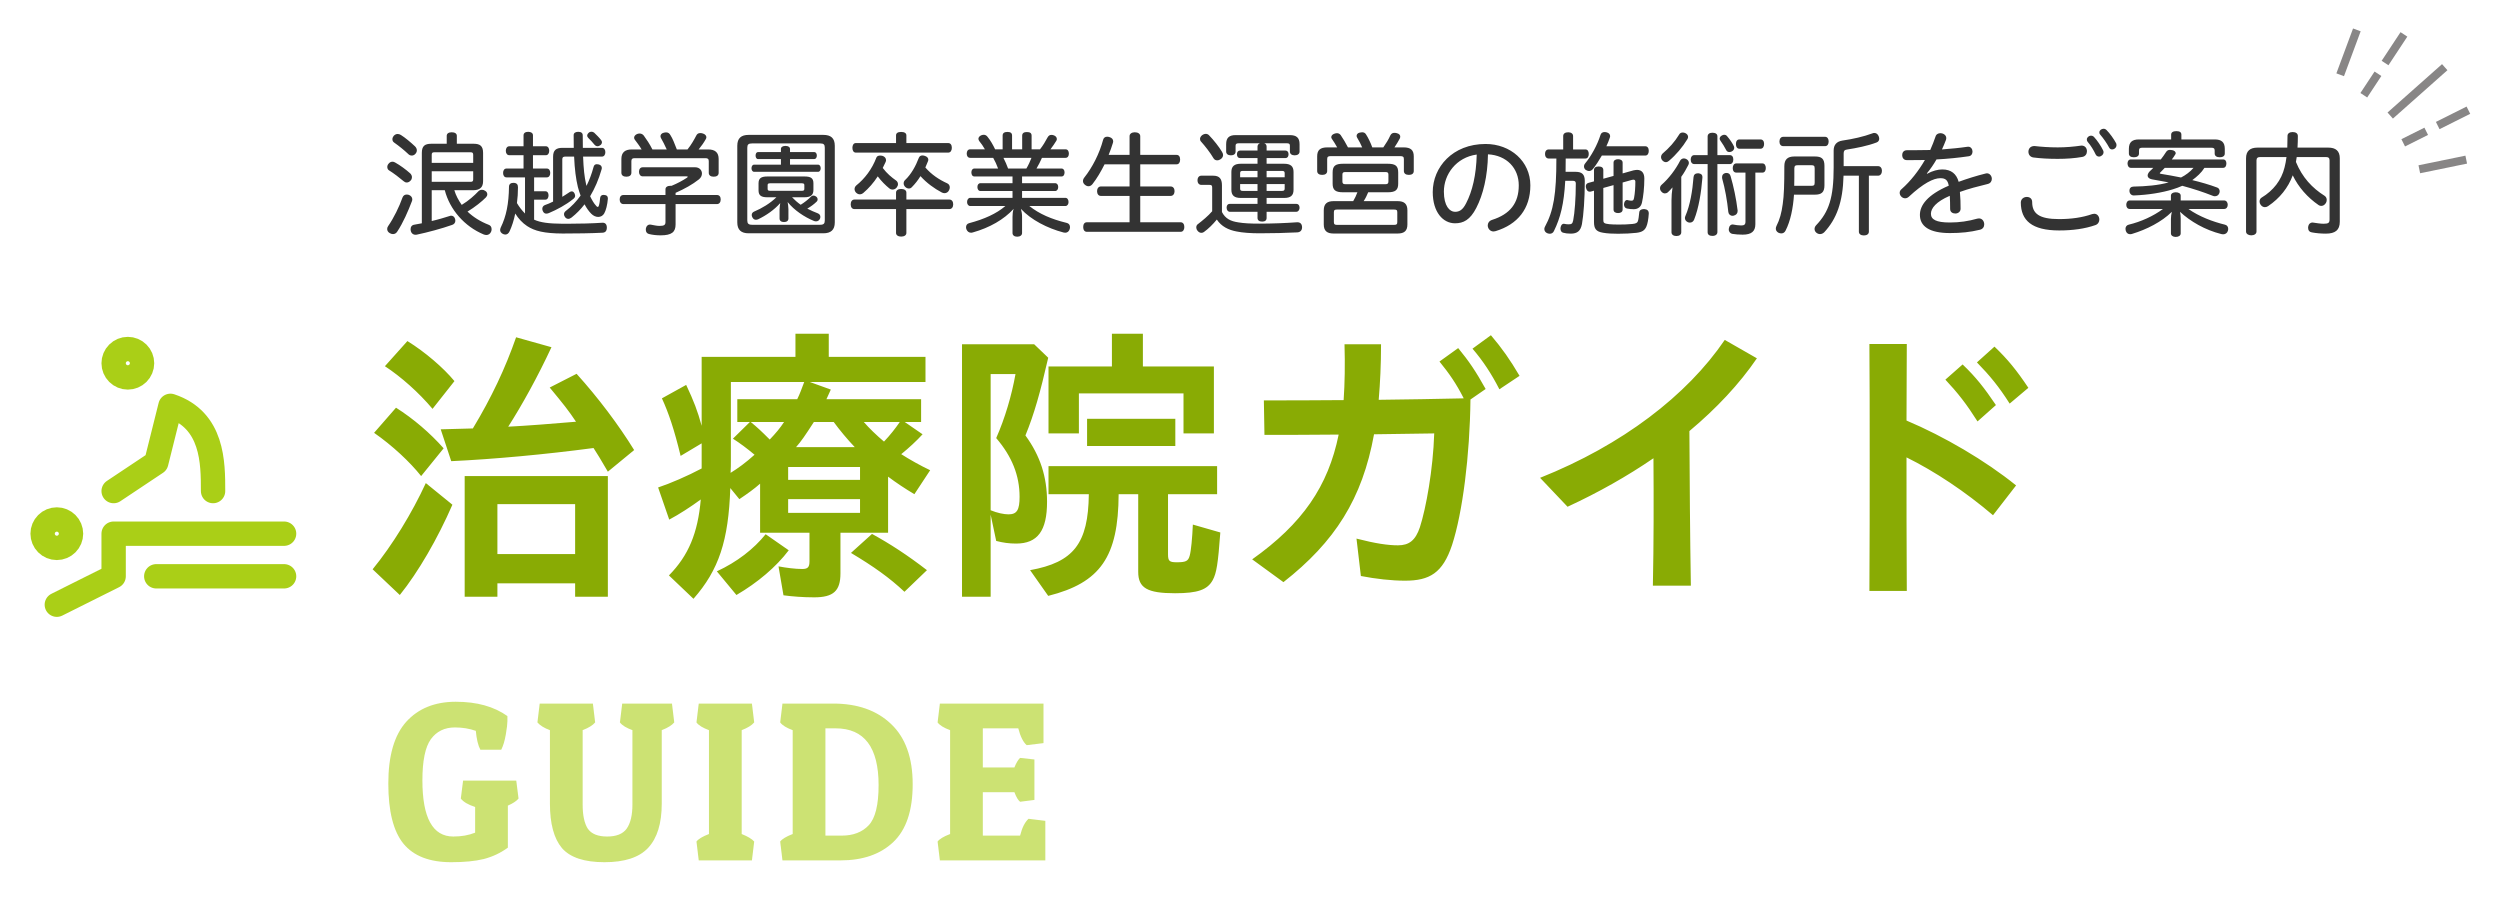 <svg width="308" height="113" viewBox="0 0 308 113" fill="none" xmlns="http://www.w3.org/2000/svg">
<path opacity="0.6" d="M56.044 89.62C54.775 89.62 53.785 90.105 53.076 91.076C52.385 92.047 52.04 93.736 52.04 96.144C52.04 100.755 53.309 103.06 55.848 103.06C56.856 103.06 57.752 102.901 58.536 102.584V99.42C57.677 99.14 57.089 98.795 56.772 98.384L57.052 96.172H63.604L63.884 98.384C63.641 98.683 63.203 98.972 62.568 99.252V104.432C61.672 105.085 60.683 105.552 59.6 105.832C58.536 106.093 57.201 106.224 55.596 106.224C52.927 106.224 50.967 105.468 49.716 103.956C48.465 102.425 47.84 99.952 47.84 96.536C47.84 93.101 48.577 90.563 50.052 88.92C51.545 87.277 53.58 86.456 56.156 86.456C58.751 86.456 60.869 87.044 62.512 88.22C62.512 88.332 62.512 88.547 62.512 88.864C62.512 89.181 62.447 89.723 62.316 90.488C62.185 91.253 61.999 91.879 61.756 92.364H59.18C58.9 91.841 58.713 91.067 58.62 90.04C57.817 89.76 56.959 89.62 56.044 89.62ZM81.527 99C81.527 101.445 80.967 103.265 79.847 104.46C78.746 105.636 76.954 106.224 74.471 106.224C71.989 106.224 70.243 105.645 69.235 104.488C68.246 103.312 67.751 101.483 67.751 99V89.956C67.042 89.695 66.529 89.377 66.211 89.004L66.491 86.68H73.043L73.323 89.004C73.025 89.359 72.511 89.676 71.783 89.956V99.112C71.783 100.456 71.998 101.455 72.427 102.108C72.875 102.743 73.669 103.06 74.807 103.06C75.946 103.06 76.749 102.733 77.215 102.08C77.682 101.408 77.915 100.419 77.915 99.112V89.956C77.15 89.676 76.637 89.359 76.375 89.004L76.655 86.68H82.787L83.067 89.004C82.769 89.359 82.255 89.676 81.527 89.956V99ZM92.637 86.68L92.917 89.004C92.619 89.359 92.105 89.676 91.377 89.956V102.752C92.124 103.051 92.637 103.359 92.917 103.676L92.637 106H86.085L85.805 103.676C86.048 103.359 86.561 103.051 87.345 102.752V89.956C86.58 89.676 86.067 89.359 85.805 89.004L86.085 86.68H92.637ZM103.539 106H96.399L96.119 103.676C96.362 103.359 96.875 103.051 97.659 102.752V89.956C96.894 89.676 96.381 89.359 96.119 89.004L96.399 86.68H102.643C105.649 86.68 108.029 87.52 109.783 89.2C111.557 90.88 112.443 93.353 112.443 96.62C112.443 99.868 111.641 102.248 110.035 103.76C108.449 105.253 106.283 106 103.539 106ZM101.691 102.948H103.707C105.107 102.948 106.209 102.528 107.011 101.688C107.833 100.829 108.243 99.177 108.243 96.732C108.243 92.065 106.479 89.732 102.951 89.732H101.691V102.948ZM128.784 106H115.792L115.512 103.676C115.754 103.359 116.268 103.051 117.052 102.752V89.956C116.286 89.676 115.773 89.359 115.512 89.004L115.792 86.68H128.56V91.552L126.488 91.804C126.058 91.431 125.713 90.74 125.452 89.732H121.084V94.548H124.976C125.2 93.988 125.433 93.596 125.676 93.372L127.44 93.568V98.552L125.676 98.776C125.433 98.589 125.2 98.197 124.976 97.6H121.084V102.948H125.676C125.918 101.977 126.264 101.287 126.712 100.876L128.784 101.128V106Z" fill="#AACF17"/>
<path d="M74.888 58.112C74.168 56.852 73.412 55.628 73.124 55.196C67.148 55.988 60.92 56.564 55.592 56.816L54.296 52.892L58.256 52.784C60.56 48.968 62.252 45.368 63.584 41.552L67.94 42.776C66.284 46.34 64.34 49.868 62.612 52.568C64.7 52.46 68.12 52.208 70.964 51.956C70.028 50.552 69.452 49.832 67.724 47.744L71.036 46.052C73.7 49.004 76.22 52.352 78.128 55.448L74.888 58.112ZM53.288 50.372C51.596 48.356 49.4 46.412 47.42 45.116L50.192 42.02C52.352 43.352 54.62 45.296 55.988 46.952L53.288 50.372ZM51.884 58.652C50.48 56.888 48.356 54.908 46.088 53.324L48.788 50.228C50.948 51.596 53 53.36 54.656 55.232L51.884 58.652ZM57.248 73.52V58.652H74.888V73.52H70.856V71.864H61.28V73.52H57.248ZM49.256 73.304L45.908 70.136C48.356 67.148 50.768 63.188 52.46 59.516L55.736 62.18C53.936 66.32 51.524 70.496 49.256 73.304ZM61.28 68.264H70.856V62.108H61.28V68.264ZM85.436 73.772L82.412 70.892C84.824 68.444 85.976 65.672 86.336 61.532C85.112 62.432 83.672 63.368 82.448 64.016L81.08 60.056C82.592 59.552 84.68 58.652 86.444 57.716V54.62L83.852 56.168C83.06 52.892 82.376 50.876 81.548 49.076L84.536 47.42C85.472 49.4 85.94 50.624 86.444 52.46V43.964H98V41.12H102.104V43.964H114.02V47.06H99.764L102.356 47.996L101.816 49.184H113.48V51.992H111.464L113.66 53.504C112.94 54.296 111.968 55.196 111.032 55.952C111.968 56.564 113.516 57.428 114.596 57.932L112.652 60.884C111.5 60.2 110.42 59.48 109.412 58.724V65.636H103.544V70.64C103.544 72.8 102.68 73.592 100.304 73.592C98.936 73.592 97.568 73.484 96.524 73.34L95.912 69.776C96.848 69.956 98 70.1 98.828 70.1C99.512 70.1 99.728 69.884 99.728 69.164V65.636H93.644V59.588C92.96 60.2 92.06 60.848 91.088 61.496L89.972 60.128C89.756 66.608 88.568 70.208 85.436 73.772ZM90.008 58.256C90.944 57.68 91.88 56.996 92.96 56.024C92.06 55.268 91.196 54.62 90.296 54.044L92.384 51.992H90.836V49.184H98.216C98.54 48.536 98.756 47.924 99.08 47.06H90.044V56.708C90.044 57.248 90.044 57.644 90.008 58.256ZM94.832 54.152C95.588 53.36 96.128 52.712 96.596 51.992H92.492C93.32 52.676 93.716 53.036 94.832 54.152ZM98.072 55.088H105.308C104.408 54.152 103.4 52.928 102.716 51.992H100.268C99.224 53.612 98.684 54.404 98.072 55.088ZM108.908 54.404C109.664 53.612 110.312 52.784 110.852 51.992H106.424C107.036 52.712 108.008 53.648 108.908 54.404ZM97.1 59.12H105.956V57.536H97.1V59.12ZM97.1 63.188H105.956V61.496H97.1V63.188ZM111.428 72.908C109.592 71.18 107.612 69.776 104.84 68.12L107.432 65.78C109.664 67.004 111.824 68.408 114.2 70.244L111.428 72.908ZM90.728 73.304L88.316 70.388C90.8 69.236 92.852 67.652 94.328 65.816L97.172 67.796C95.624 69.848 93.32 71.792 90.728 73.304ZM129.176 53.396V45.152H136.988V41.12H140.804V45.152H149.552V53.396H145.808V48.464H132.92V53.396H129.176ZM118.52 73.52V42.416H127.412L129.14 44.072C128.168 48.32 127.412 51.02 126.332 53.648C128.168 56.168 128.996 58.76 128.996 61.82C128.996 65.384 127.844 66.968 125.18 66.968C124.316 66.968 123.56 66.86 122.732 66.644L122.048 63.404V73.52H118.52ZM124.244 63.368C125.288 63.368 125.612 62.828 125.612 61.208C125.612 58.58 124.676 56.24 122.732 53.972C123.812 51.524 124.64 48.716 125.108 46.088H122.048V62.864C122.84 63.188 123.668 63.368 124.244 63.368ZM133.928 54.944V51.596H144.8V54.944H133.928ZM129.14 73.412L126.908 70.244C132.272 69.272 134.072 66.968 134.144 60.884H129.176V57.428H149.948V60.884H143.9V68.3C143.9 69.128 144.08 69.272 144.98 69.272C146.096 69.272 146.384 69.128 146.564 68.48C146.744 67.868 146.888 66.248 146.96 64.628L150.344 65.6C150.056 69.488 149.876 70.604 149.408 71.468C148.76 72.656 147.572 73.088 144.764 73.088C141.344 73.088 140.228 72.44 140.228 70.46V60.884H137.816C137.78 68.588 135.584 71.792 129.14 73.412ZM184.724 47.96C183.752 46.052 182.708 44.468 181.412 42.956L183.68 41.3C185.084 42.956 186.02 44.288 187.208 46.304L184.724 47.96ZM158.12 71.72L154.268 68.912C160.46 64.52 163.628 59.912 164.924 53.54C161.576 53.576 158.408 53.576 155.78 53.576L155.708 49.328C158.408 49.328 161.828 49.328 165.536 49.292C165.68 47.204 165.716 44.936 165.644 42.416H170.144C170.144 44.9 170.036 47.168 169.856 49.256C173.384 49.22 176.984 49.148 180.332 49.076C179.396 47.24 178.568 46.052 177.344 44.54L179.648 42.884C180.98 44.504 181.808 45.728 183.032 47.924L181.16 49.22C181.088 56.096 180.188 63.188 178.892 67.148C177.74 70.604 176.12 71.54 173.096 71.54C171.44 71.54 169.532 71.324 167.66 70.964L167.12 66.356C169.496 66.968 171.008 67.184 172.232 67.184C173.6 67.184 174.392 66.572 174.932 64.952C175.688 62.612 176.552 57.86 176.696 53.396L169.28 53.504C167.84 61.46 164.456 66.752 158.12 71.72ZM193.122 62.432L189.738 58.868C199.854 54.836 207.846 48.716 212.49 41.876L216.45 44.144C214.29 47.312 211.446 50.336 208.134 53.108C208.17 59.48 208.206 65.672 208.314 72.152H203.634C203.742 66.788 203.742 61.712 203.706 56.456C200.502 58.652 196.938 60.668 193.122 62.432ZM230.31 72.8C230.346 67.184 230.346 61.82 230.346 56.744C230.346 51.668 230.346 46.844 230.31 42.38H234.918C234.918 45.404 234.882 48.536 234.882 51.812C239.49 53.756 244.602 56.744 248.382 59.804L245.538 63.476C242.118 60.56 238.374 58.076 234.882 56.348C234.882 61.496 234.882 66.968 234.918 72.8H230.31ZM247.59 49.724C246.294 47.672 245.142 46.268 243.558 44.648L245.718 42.704C247.338 44.252 248.454 45.62 249.894 47.78L247.59 49.724ZM243.63 51.92C242.262 49.76 241.218 48.428 239.67 46.772L241.794 44.9C243.45 46.484 244.458 47.78 245.898 49.904L243.63 51.92Z" fill="#89AB04"/>
<path d="M51.97 27.51V18.83C51.97 17.99 52.334 17.71 53.146 17.71H55.036V16.73C55.036 16.45 55.274 16.296 55.652 16.296C56.03 16.296 56.282 16.45 56.282 16.73V17.71H58.354C59.138 17.71 59.516 17.99 59.516 18.83V22.316C59.516 23.114 59.096 23.436 58.256 23.436H55.974C56.17 24.094 56.492 24.682 56.884 25.242C57.766 24.71 58.48 24.052 58.914 23.59C59.04 23.45 59.208 23.38 59.376 23.38C59.516 23.38 59.642 23.422 59.768 23.506C59.95 23.604 60.034 23.772 60.034 23.94C60.034 24.066 59.978 24.192 59.88 24.304C59.39 24.808 58.522 25.508 57.598 26.068C58.298 26.74 59.166 27.286 60.202 27.692C60.454 27.776 60.566 27.986 60.566 28.238C60.566 28.336 60.552 28.434 60.51 28.532C60.398 28.812 60.174 28.952 59.922 28.952C59.81 28.952 59.698 28.924 59.586 28.882C57.234 27.902 55.414 25.83 54.798 23.436H53.188V27.23C53.986 27.048 54.77 26.81 55.386 26.614C55.456 26.586 55.526 26.572 55.582 26.572C55.82 26.572 56.002 26.726 56.072 26.992C56.086 27.062 56.1 27.118 56.1 27.188C56.1 27.412 55.974 27.622 55.708 27.706C54.448 28.154 52.628 28.644 51.34 28.91C51.284 28.924 51.242 28.924 51.2 28.924C50.892 28.924 50.654 28.728 50.598 28.392C50.584 28.336 50.584 28.28 50.584 28.238C50.584 27.93 50.752 27.72 51.06 27.678C51.34 27.636 51.648 27.58 51.97 27.51ZM58.298 21.098H53.188V22.4H57.976C58.186 22.4 58.298 22.344 58.298 22.106V21.098ZM58.298 20.062V19.068C58.298 18.816 58.186 18.76 57.976 18.76H53.524C53.286 18.76 53.188 18.816 53.188 19.068V20.062H58.298ZM49.394 16.632C49.898 16.94 50.626 17.556 51.13 18.032C51.284 18.186 51.354 18.354 51.354 18.522C51.354 18.676 51.298 18.816 51.186 18.942C51.06 19.096 50.892 19.166 50.724 19.166C50.57 19.166 50.402 19.096 50.276 18.956C49.772 18.48 49.128 17.962 48.568 17.57C48.414 17.472 48.344 17.318 48.344 17.15C48.344 17.01 48.4 16.87 48.498 16.744C48.638 16.59 48.806 16.506 48.988 16.506C49.128 16.506 49.254 16.548 49.394 16.632ZM48.68 20.02C49.31 20.37 50.01 20.888 50.542 21.364C50.668 21.49 50.752 21.658 50.752 21.826C50.752 21.966 50.71 22.106 50.612 22.218C50.458 22.4 50.29 22.484 50.108 22.484C49.968 22.484 49.842 22.428 49.716 22.316C49.24 21.91 48.512 21.35 47.924 20.986C47.798 20.916 47.714 20.748 47.714 20.58C47.714 20.44 47.756 20.3 47.868 20.174C47.994 20.006 48.176 19.922 48.358 19.922C48.456 19.922 48.568 19.95 48.68 20.02ZM50.374 24.01C50.654 24.122 50.794 24.332 50.794 24.556C50.794 24.626 50.78 24.71 50.752 24.78C50.304 25.97 49.646 27.482 48.932 28.546C48.806 28.742 48.624 28.84 48.414 28.84C48.274 28.84 48.134 28.798 48.008 28.714C47.812 28.602 47.7 28.42 47.7 28.21C47.7 28.084 47.742 27.958 47.826 27.846C48.512 26.852 49.184 25.48 49.59 24.332C49.688 24.08 49.87 23.968 50.108 23.968C50.192 23.968 50.276 23.982 50.374 24.01ZM70.73 19.292H69.666C69.4 19.292 69.274 19.362 69.274 19.628V24.248C69.582 24.066 69.862 23.87 70.142 23.688C70.24 23.618 70.352 23.576 70.436 23.576C70.576 23.576 70.702 23.66 70.786 23.842C70.828 23.954 70.856 24.038 70.856 24.122C70.856 24.29 70.758 24.416 70.604 24.528C69.722 25.242 68.616 25.83 67.622 26.25C67.51 26.292 67.412 26.32 67.314 26.32C67.132 26.32 66.992 26.236 66.894 26.04C66.838 25.928 66.81 25.83 66.81 25.732C66.81 25.522 66.922 25.354 67.118 25.27C67.468 25.158 67.79 25.004 68.14 24.836V19.32C68.14 18.508 68.504 18.214 69.302 18.214H70.688C70.674 17.738 70.674 17.22 70.674 16.646C70.674 16.366 70.926 16.24 71.234 16.24C71.57 16.24 71.794 16.366 71.794 16.674C71.794 17.22 71.794 17.752 71.808 18.214H74.16C74.426 18.214 74.58 18.452 74.58 18.746C74.58 19.054 74.426 19.292 74.16 19.292H71.836C71.892 20.79 72.004 21.812 72.2 22.666C72.214 22.75 72.242 22.82 72.256 22.904C72.606 22.19 72.9 21.42 73.124 20.58C73.18 20.328 73.334 20.23 73.53 20.23C73.6 20.23 73.67 20.244 73.754 20.258C74.006 20.314 74.146 20.482 74.146 20.706C74.146 20.748 74.132 20.804 74.118 20.86C73.754 22.134 73.278 23.212 72.704 24.178C72.928 24.64 73.166 25.06 73.432 25.34C73.516 25.452 73.572 25.494 73.642 25.494C73.698 25.494 73.754 25.438 73.782 25.326C73.866 25.074 73.908 24.71 73.936 24.388C73.964 24.136 74.118 24.01 74.356 24.01C74.398 24.01 74.44 24.01 74.468 24.024C74.748 24.038 74.888 24.178 74.888 24.43C74.888 24.444 74.888 24.472 74.888 24.5C74.832 25.228 74.65 25.928 74.44 26.292C74.286 26.572 74.006 26.726 73.698 26.726C73.418 26.726 73.11 26.6 72.844 26.334C72.55 26.04 72.27 25.648 72.018 25.172C71.542 25.788 71.024 26.32 70.422 26.796C70.268 26.908 70.142 26.964 70.016 26.964C69.862 26.964 69.722 26.894 69.61 26.74C69.526 26.628 69.484 26.516 69.484 26.39C69.484 26.25 69.554 26.11 69.694 25.998C70.408 25.452 71.024 24.808 71.528 24.094C71.402 23.758 71.29 23.394 71.192 23.03C70.954 22.036 70.8 20.888 70.73 19.292ZM65.802 24.598V27.062C66.6 27.426 67.636 27.552 69.302 27.566C69.512 27.566 69.722 27.566 69.932 27.566C71.43 27.566 72.984 27.524 74.23 27.44C74.244 27.44 74.244 27.44 74.258 27.44C74.552 27.44 74.748 27.622 74.762 28C74.762 28.014 74.762 28.028 74.762 28.042C74.762 28.448 74.58 28.658 74.216 28.672C72.844 28.742 71.024 28.77 69.316 28.77C67.034 28.756 65.872 28.462 64.934 27.846C64.374 27.482 63.856 26.922 63.478 26.306C63.31 27.146 63.058 27.902 62.778 28.504C62.652 28.77 62.47 28.896 62.26 28.896C62.162 28.896 62.064 28.868 61.966 28.826C61.742 28.714 61.616 28.546 61.616 28.336C61.616 28.252 61.644 28.154 61.686 28.042C62.372 26.642 62.68 25.116 62.708 23.002C62.708 22.694 62.918 22.526 63.24 22.526C63.254 22.526 63.268 22.526 63.282 22.526C63.674 22.54 63.814 22.736 63.814 23.072C63.814 23.73 63.772 24.388 63.688 25.018C63.968 25.494 64.29 25.914 64.682 26.306V21.854H62.414C62.134 21.854 61.98 21.63 61.98 21.308C61.98 20.986 62.134 20.762 62.414 20.762H64.5V19.124H62.764C62.47 19.124 62.316 18.886 62.316 18.578C62.316 18.256 62.47 18.018 62.764 18.018H64.5V16.674C64.5 16.394 64.724 16.24 65.074 16.24C65.424 16.24 65.662 16.394 65.662 16.674V18.018H67.244C67.51 18.018 67.664 18.256 67.664 18.578C67.664 18.886 67.51 19.124 67.244 19.124H65.662V20.762H67.356C67.636 20.762 67.79 20.986 67.79 21.308C67.79 21.63 67.636 21.854 67.356 21.854H65.802V23.562H67.188C67.44 23.562 67.58 23.772 67.58 24.066C67.58 24.36 67.44 24.598 67.188 24.598H65.802ZM73.194 16.338C73.502 16.632 73.838 16.968 74.048 17.248C74.132 17.346 74.16 17.43 74.16 17.528C74.16 17.654 74.09 17.78 73.992 17.864C73.866 17.962 73.74 18.018 73.614 18.018C73.474 18.018 73.348 17.948 73.236 17.822C73.026 17.57 72.774 17.276 72.48 16.996C72.382 16.898 72.34 16.8 72.34 16.716C72.34 16.59 72.41 16.464 72.522 16.366C72.62 16.268 72.746 16.226 72.858 16.226C72.984 16.226 73.096 16.268 73.194 16.338ZM81.986 24.024V23.324C81.986 23.03 82.252 22.89 82.602 22.89C82.644 22.89 82.7 22.89 82.742 22.89C83.456 22.596 84.1 22.246 84.632 21.896C84.702 21.84 84.73 21.812 84.73 21.784C84.73 21.742 84.674 21.728 84.576 21.728H79.186C78.892 21.728 78.724 21.476 78.724 21.168C78.724 20.832 78.892 20.608 79.186 20.608H85.64C86.172 20.608 86.48 20.972 86.48 21.378C86.48 21.63 86.368 21.882 86.116 22.092C85.304 22.736 84.338 23.268 83.232 23.758V24.024H88.328C88.622 24.024 88.79 24.234 88.79 24.57C88.79 24.906 88.622 25.144 88.328 25.144H83.232V27.65C83.232 28.588 82.756 28.994 81.384 28.994C80.908 28.994 80.348 28.938 79.942 28.826C79.718 28.77 79.564 28.588 79.564 28.308C79.564 28.252 79.564 28.182 79.578 28.112C79.648 27.818 79.844 27.664 80.068 27.664C80.11 27.664 80.152 27.664 80.194 27.678C80.516 27.734 80.908 27.832 81.244 27.832C81.832 27.832 81.986 27.706 81.986 27.356V25.144H76.82C76.512 25.144 76.344 24.906 76.344 24.57C76.344 24.234 76.512 24.024 76.82 24.024H81.986ZM77.842 18.41H79.046C78.794 17.976 78.458 17.542 78.206 17.206C78.15 17.122 78.122 17.052 78.122 16.968C78.122 16.786 78.262 16.604 78.5 16.506C78.612 16.464 78.71 16.45 78.808 16.45C79.018 16.45 79.186 16.548 79.312 16.702C79.648 17.164 80.04 17.738 80.376 18.41H82.14C81.916 17.892 81.636 17.374 81.44 17.024C81.398 16.94 81.37 16.856 81.37 16.786C81.37 16.576 81.524 16.408 81.776 16.352C81.888 16.324 81.972 16.31 82.07 16.31C82.308 16.31 82.476 16.422 82.602 16.66C82.868 17.066 83.092 17.654 83.386 18.41H84.702C85.164 17.836 85.528 17.192 85.78 16.702C85.878 16.492 86.046 16.394 86.27 16.394C86.368 16.394 86.48 16.408 86.606 16.45C86.872 16.534 87.026 16.716 87.026 16.912C87.026 16.982 86.998 17.066 86.956 17.136C86.732 17.542 86.41 18.004 86.074 18.41H87.236C88.104 18.41 88.538 18.788 88.538 19.586V21.294C88.538 21.602 88.314 21.77 87.922 21.77C87.558 21.77 87.32 21.602 87.32 21.294V19.852C87.32 19.572 87.18 19.488 86.928 19.488H78.178C77.912 19.488 77.786 19.572 77.786 19.852V21.28C77.786 21.602 77.548 21.77 77.17 21.77C76.792 21.77 76.554 21.602 76.554 21.28V19.586C76.554 18.788 76.988 18.41 77.842 18.41ZM99.094 24.304H97.582C97.904 24.64 98.268 24.962 98.646 25.228C99.094 24.948 99.584 24.57 99.92 24.22C100.004 24.136 100.102 24.094 100.214 24.094C100.326 24.094 100.438 24.136 100.55 24.22C100.676 24.318 100.732 24.444 100.732 24.57C100.732 24.682 100.69 24.78 100.606 24.85C100.256 25.186 99.864 25.466 99.458 25.704C99.906 25.942 100.326 26.11 100.746 26.278C100.956 26.362 101.068 26.516 101.068 26.712C101.068 26.782 101.054 26.866 101.026 26.936C100.928 27.16 100.746 27.272 100.536 27.272C100.466 27.272 100.382 27.258 100.298 27.23C99.094 26.74 97.848 25.9 97.036 24.892C97.078 25.172 97.134 25.438 97.134 25.774V26.922C97.134 27.202 96.924 27.356 96.588 27.356C96.252 27.356 96.042 27.202 96.042 26.922V25.844C96.042 25.564 96.084 25.312 96.126 25.018C95.398 25.844 94.418 26.53 93.396 27.02C93.312 27.048 93.214 27.076 93.13 27.076C92.948 27.076 92.78 26.978 92.682 26.754C92.64 26.67 92.612 26.572 92.612 26.488C92.612 26.306 92.71 26.152 92.906 26.068C93.872 25.662 94.894 25.046 95.65 24.304H94.544C93.788 24.304 93.452 24.094 93.452 23.45V22.582C93.452 21.952 93.788 21.742 94.544 21.742H99.122C99.892 21.742 100.214 21.952 100.214 22.582V23.408C100.214 24.038 99.864 24.304 99.094 24.304ZM98.8 22.582H94.866C94.642 22.582 94.572 22.652 94.572 22.806V23.268C94.572 23.436 94.642 23.506 94.866 23.506H98.8C99.024 23.506 99.094 23.436 99.094 23.268V22.806C99.094 22.652 99.024 22.582 98.8 22.582ZM96.21 19.6H93.396C93.2 19.6 93.088 19.404 93.088 19.166C93.088 18.914 93.2 18.732 93.396 18.732H96.21V18.354C96.21 18.116 96.434 17.976 96.77 17.976C97.106 17.976 97.33 18.116 97.33 18.354V18.732H100.312C100.508 18.732 100.634 18.914 100.634 19.166C100.634 19.404 100.508 19.6 100.312 19.6H97.33V20.286H100.788C100.998 20.286 101.11 20.496 101.11 20.734C101.11 20.944 100.998 21.168 100.788 21.168H92.906C92.696 21.168 92.584 20.944 92.584 20.734C92.584 20.496 92.696 20.286 92.906 20.286H96.21V19.6ZM101.432 28.742H92.234C91.31 28.742 90.834 28.322 90.834 27.398V17.962C90.834 17.024 91.31 16.618 92.234 16.618H101.432C102.37 16.618 102.846 17.024 102.846 17.962V27.398C102.846 28.322 102.37 28.742 101.432 28.742ZM101.026 17.668H92.668C92.206 17.668 92.066 17.808 92.066 18.2V27.146C92.066 27.538 92.206 27.692 92.668 27.692H101.026C101.488 27.692 101.614 27.538 101.614 27.146V18.2C101.614 17.808 101.488 17.668 101.026 17.668ZM108.754 20.692C109.286 21.392 109.832 21.84 110.406 22.246C110.546 22.344 110.63 22.512 110.63 22.694C110.63 22.834 110.574 22.974 110.462 23.114C110.322 23.282 110.14 23.352 109.958 23.352C109.818 23.352 109.664 23.296 109.552 23.198C109.104 22.834 108.6 22.344 108.138 21.728C107.634 22.512 107.032 23.198 106.36 23.772C106.22 23.884 106.08 23.94 105.926 23.94C105.758 23.94 105.604 23.87 105.45 23.716C105.338 23.59 105.282 23.436 105.282 23.296C105.282 23.128 105.352 22.974 105.492 22.848C106.528 22.022 107.438 20.832 107.97 19.418C108.04 19.236 108.222 19.166 108.432 19.166C108.53 19.166 108.642 19.18 108.74 19.208C108.992 19.292 109.16 19.488 109.16 19.726C109.16 19.796 109.146 19.88 109.104 19.964C108.992 20.216 108.866 20.454 108.754 20.692ZM110.392 17.626V16.674C110.392 16.408 110.602 16.254 111.022 16.254C111.428 16.254 111.666 16.408 111.666 16.674V17.626H116.818C117.112 17.626 117.266 17.864 117.266 18.214C117.266 18.536 117.112 18.802 116.818 18.802H105.436C105.156 18.802 105.016 18.536 105.016 18.214C105.016 17.892 105.156 17.626 105.436 17.626H110.392ZM110.392 24.584V23.73C110.392 23.436 110.658 23.282 111.022 23.282C111.4 23.282 111.666 23.436 111.666 23.73V24.584H116.958C117.266 24.584 117.434 24.836 117.434 25.172C117.434 25.508 117.266 25.76 116.958 25.76H111.666V28.7C111.666 28.98 111.4 29.148 111.022 29.148C110.658 29.148 110.392 28.98 110.392 28.7V25.76H105.268C104.974 25.76 104.806 25.522 104.806 25.172C104.806 24.836 104.974 24.584 105.268 24.584H110.392ZM114.004 20.636C114.76 21.504 115.67 22.12 116.692 22.582C116.916 22.68 117.014 22.876 117.014 23.086C117.014 23.198 116.986 23.31 116.93 23.422C116.818 23.674 116.594 23.8 116.37 23.8C116.258 23.8 116.146 23.772 116.034 23.716C115.096 23.226 114.144 22.526 113.402 21.7C113.094 22.204 112.73 22.666 112.338 23.058C112.24 23.17 112.114 23.226 111.974 23.226C111.82 23.226 111.652 23.156 111.526 23.03C111.4 22.904 111.33 22.75 111.33 22.596C111.33 22.442 111.386 22.288 111.512 22.176C112.254 21.476 112.814 20.468 113.206 19.432C113.29 19.236 113.444 19.152 113.64 19.152C113.738 19.152 113.836 19.166 113.948 19.208C114.214 19.292 114.368 19.46 114.368 19.67C114.368 19.74 114.354 19.796 114.326 19.866C114.228 20.132 114.116 20.37 114.004 20.636ZM119.534 18.396H121.34C121.144 18.046 120.878 17.654 120.64 17.374C120.57 17.276 120.542 17.178 120.542 17.094C120.542 16.926 120.668 16.772 120.878 16.674C120.99 16.632 121.088 16.604 121.186 16.604C121.382 16.604 121.55 16.688 121.676 16.87C122.012 17.276 122.348 17.864 122.6 18.396H123.524V16.702C123.524 16.38 123.762 16.254 124.112 16.254C124.49 16.254 124.686 16.38 124.686 16.702V18.396H125.932V16.716C125.932 16.394 126.156 16.268 126.506 16.268C126.898 16.268 127.094 16.394 127.094 16.716V18.396H128.13C128.508 17.92 128.816 17.388 129.054 16.94C129.18 16.716 129.32 16.618 129.53 16.618C129.614 16.618 129.698 16.632 129.796 16.66C130.062 16.744 130.202 16.926 130.202 17.122C130.202 17.192 130.188 17.262 130.146 17.332C129.964 17.64 129.698 18.018 129.418 18.396H131.28C131.532 18.396 131.686 18.606 131.686 18.928C131.686 19.236 131.532 19.446 131.28 19.446H128.368C128.172 19.908 127.948 20.328 127.696 20.762H130.776C131.014 20.762 131.154 20.958 131.154 21.238C131.154 21.546 131.014 21.742 130.776 21.742H125.918V22.568H129.992C130.23 22.568 130.37 22.764 130.37 23.044C130.37 23.31 130.23 23.534 129.992 23.534H125.918V24.374H131.252C131.49 24.374 131.644 24.584 131.644 24.892C131.644 25.172 131.49 25.382 131.252 25.382H126.814C128.046 26.362 129.544 27.006 131.392 27.454C131.686 27.51 131.826 27.72 131.826 27.986C131.826 28.056 131.812 28.126 131.798 28.196C131.714 28.49 131.518 28.672 131.238 28.672C131.168 28.672 131.098 28.658 131.028 28.644C129.054 28.126 127.024 27.09 125.778 25.732C125.862 26.012 125.918 26.376 125.918 26.712V28.714C125.918 28.98 125.68 29.162 125.316 29.162C124.966 29.162 124.742 28.98 124.742 28.714V26.712C124.742 26.376 124.77 26.054 124.882 25.732C123.678 27.048 121.914 28.056 119.87 28.63C119.786 28.658 119.702 28.672 119.632 28.672C119.366 28.672 119.156 28.504 119.058 28.238C119.03 28.154 119.016 28.07 119.016 27.986C119.016 27.748 119.156 27.552 119.394 27.496C121.242 27.006 122.754 26.334 123.86 25.382H119.534C119.31 25.382 119.142 25.172 119.142 24.892C119.142 24.584 119.31 24.374 119.534 24.374H124.742V23.534H120.794C120.556 23.534 120.416 23.31 120.416 23.044C120.416 22.764 120.556 22.568 120.794 22.568H124.742V21.742H120.052C119.814 21.742 119.674 21.546 119.674 21.238C119.674 20.958 119.814 20.762 120.052 20.762H122.964C122.796 20.3 122.6 19.866 122.362 19.446H119.534C119.254 19.446 119.1 19.236 119.1 18.928C119.1 18.606 119.254 18.396 119.534 18.396ZM127.08 19.446H123.622C123.846 19.866 124.028 20.314 124.196 20.762H126.45C126.702 20.342 126.898 19.908 127.08 19.446ZM139.162 27.384V24.136H135.62C135.34 24.136 135.158 23.898 135.158 23.548C135.158 23.226 135.34 22.974 135.62 22.974H139.162V20.244H136.082C135.634 21.14 135.144 21.98 134.584 22.694C134.444 22.862 134.276 22.946 134.108 22.946C133.954 22.946 133.814 22.89 133.66 22.764C133.506 22.638 133.422 22.484 133.422 22.302C133.422 22.162 133.478 22.008 133.59 21.868C134.57 20.636 135.452 18.928 135.9 17.234C135.97 16.968 136.152 16.842 136.404 16.842C136.488 16.842 136.572 16.856 136.67 16.884C136.978 16.968 137.146 17.164 137.146 17.416C137.146 17.472 137.132 17.528 137.118 17.584C136.964 18.074 136.796 18.578 136.586 19.082H139.162V16.772C139.162 16.478 139.442 16.296 139.806 16.296C140.198 16.296 140.478 16.478 140.478 16.772V19.082H144.958C145.238 19.082 145.392 19.306 145.392 19.656C145.392 20.006 145.238 20.244 144.958 20.244H140.478V22.974H144.23C144.524 22.974 144.706 23.212 144.706 23.548C144.706 23.884 144.524 24.136 144.23 24.136H140.478V27.384H145.462C145.742 27.384 145.91 27.622 145.91 27.972C145.91 28.308 145.742 28.56 145.462 28.56H133.898C133.604 28.56 133.45 28.308 133.45 27.972C133.45 27.622 133.604 27.384 133.898 27.384H139.162ZM155.22 17.654H152.574C152.364 17.654 152.224 17.724 152.224 17.934V18.676C152.224 18.97 152 19.138 151.65 19.138C151.3 19.138 151.062 18.97 151.062 18.676V17.766C151.062 16.954 151.454 16.646 152.224 16.646H158.902C159.714 16.646 160.106 16.954 160.106 17.766V18.676C160.106 18.97 159.854 19.138 159.504 19.138C159.154 19.138 158.916 18.97 158.916 18.676V17.934C158.916 17.724 158.804 17.654 158.58 17.654H155.766C155.948 17.724 156.046 17.864 156.046 18.06V18.55H158.37C158.608 18.55 158.748 18.732 158.748 18.998C158.748 19.292 158.608 19.474 158.384 19.474H156.046V20.174H158.202C159 20.174 159.364 20.482 159.364 21.182V23.38C159.364 24.094 159 24.388 158.202 24.388H156.046V25.116H159.714C159.924 25.116 160.106 25.27 160.106 25.578C160.106 25.9 159.91 26.096 159.714 26.096H156.046V26.852C156.046 27.146 155.85 27.3 155.5 27.3C155.15 27.3 154.926 27.146 154.926 26.852V26.096H151.524C151.3 26.096 151.118 25.9 151.118 25.578C151.118 25.27 151.286 25.116 151.496 25.116H154.926V24.388H152.868C152.084 24.388 151.706 24.094 151.706 23.38V21.182C151.706 20.482 152.084 20.174 152.868 20.174H154.926V19.474H152.756C152.532 19.474 152.392 19.292 152.392 18.998C152.392 18.732 152.532 18.55 152.756 18.55H154.926V18.06C154.926 17.864 155.038 17.724 155.22 17.654ZM156.046 21.056V21.84H158.272V21.322C158.272 21.112 158.16 21.056 157.936 21.056H156.046ZM156.046 22.68V23.52H157.936C158.16 23.52 158.272 23.464 158.272 23.24V22.68H156.046ZM154.926 23.52V22.68H152.784V23.24C152.784 23.464 152.882 23.52 153.12 23.52H154.926ZM154.926 21.84V21.056H153.12C152.882 21.056 152.784 21.112 152.784 21.322V21.84H154.926ZM150.544 22.834V26.124C150.964 26.936 151.608 27.258 152.574 27.398C153.218 27.51 154.058 27.552 155.136 27.552C156.718 27.552 158.482 27.482 159.784 27.384C159.798 27.384 159.826 27.384 159.854 27.384C160.176 27.384 160.4 27.58 160.414 27.972C160.414 27.986 160.414 28 160.414 28.014C160.414 28.392 160.176 28.616 159.812 28.63C158.51 28.7 156.718 28.742 155.192 28.742C154.1 28.742 153.092 28.672 152.35 28.518C151.356 28.336 150.474 27.902 149.914 27.048C149.424 27.65 148.864 28.196 148.318 28.588C148.22 28.658 148.108 28.686 148.01 28.686C147.828 28.686 147.646 28.588 147.52 28.406C147.422 28.28 147.38 28.14 147.38 28.014C147.38 27.832 147.464 27.678 147.604 27.594C148.164 27.16 148.836 26.614 149.34 26.026V23.114C149.34 22.834 149.256 22.778 149.004 22.778H148.01C147.73 22.778 147.534 22.568 147.534 22.218C147.534 21.854 147.73 21.644 148.01 21.644H149.452C150.236 21.644 150.544 22.022 150.544 22.834ZM148.948 16.66C149.522 17.248 150.208 18.116 150.558 18.718C150.642 18.858 150.684 18.984 150.684 19.096C150.684 19.292 150.586 19.46 150.404 19.6C150.264 19.698 150.11 19.754 149.956 19.754C149.774 19.754 149.606 19.67 149.508 19.502C149.088 18.788 148.472 18.004 147.968 17.444C147.884 17.36 147.842 17.248 147.842 17.122C147.842 16.968 147.926 16.8 148.094 16.66C148.248 16.548 148.402 16.492 148.556 16.492C148.71 16.492 148.836 16.548 148.948 16.66ZM164.292 24.78H166.714C166.924 24.43 167.092 24.066 167.232 23.688H165.468C164.516 23.688 164.18 23.408 164.18 22.624V21.252C164.18 20.44 164.516 20.174 165.468 20.174H170.97C171.922 20.174 172.258 20.44 172.258 21.252V22.624C172.258 23.408 171.922 23.688 170.97 23.688H168.562C168.408 24.066 168.226 24.444 168.002 24.78H172.188C173 24.78 173.392 25.116 173.392 25.914V27.65C173.392 28.448 173 28.77 172.188 28.77H164.292C163.494 28.77 163.088 28.448 163.088 27.65V25.914C163.088 25.116 163.494 24.78 164.292 24.78ZM164.74 27.706H171.726C172.048 27.706 172.146 27.636 172.146 27.356V26.152C172.146 25.872 172.048 25.816 171.726 25.816H164.74C164.446 25.816 164.334 25.872 164.334 26.152V27.356C164.334 27.636 164.446 27.706 164.74 27.706ZM165.776 22.694H170.676C170.942 22.694 171.054 22.624 171.054 22.344V21.518C171.054 21.252 170.942 21.196 170.676 21.196H165.776C165.482 21.196 165.384 21.252 165.384 21.518V22.344C165.384 22.624 165.482 22.694 165.776 22.694ZM163.536 18.158H164.74C164.544 17.78 164.264 17.374 164.096 17.122C164.04 17.052 164.012 16.968 164.012 16.898C164.012 16.716 164.152 16.562 164.376 16.478C164.502 16.436 164.6 16.408 164.712 16.408C164.894 16.408 165.062 16.492 165.174 16.646C165.454 17.052 165.818 17.654 166.07 18.158H167.82C167.652 17.78 167.428 17.318 167.204 16.968C167.162 16.898 167.134 16.814 167.134 16.744C167.134 16.562 167.26 16.394 167.512 16.338C167.624 16.31 167.722 16.296 167.806 16.296C168.016 16.296 168.184 16.366 168.296 16.562C168.562 16.968 168.856 17.584 169.066 18.158H170.424C170.788 17.64 171.082 17.15 171.278 16.702C171.404 16.45 171.572 16.366 171.796 16.366C171.894 16.366 171.992 16.38 172.09 16.408C172.384 16.478 172.51 16.646 172.51 16.828C172.51 16.898 172.496 16.982 172.454 17.066C172.286 17.388 172.048 17.78 171.796 18.158H172.93C173.798 18.158 174.176 18.494 174.176 19.264V21.07C174.176 21.378 173.952 21.546 173.574 21.546C173.196 21.546 172.958 21.378 172.958 21.07V19.6C172.958 19.306 172.832 19.236 172.524 19.236H163.914C163.648 19.236 163.508 19.306 163.508 19.6V21.07C163.508 21.378 163.27 21.546 162.892 21.546C162.514 21.546 162.276 21.378 162.276 21.07V19.264C162.276 18.494 162.64 18.158 163.536 18.158ZM183.318 19.012C183.276 21.728 182.716 23.996 181.876 25.62C181.12 27.09 180.294 27.51 179.258 27.51C177.788 27.51 176.514 26.152 176.514 23.66C176.514 20.608 178.95 17.738 183.024 17.738C186.104 17.738 188.54 19.88 188.54 22.834C188.54 25.718 186.972 27.65 184.256 28.476C184.158 28.504 184.074 28.518 184.004 28.518C183.57 28.518 183.29 28.14 183.29 27.776C183.29 27.496 183.444 27.216 183.822 27.09C186.034 26.39 187.112 25.032 187.112 22.834C187.112 20.72 185.628 19.138 183.318 19.012ZM181.932 19.04C179.398 19.39 177.886 21.49 177.886 23.604C177.886 25.382 178.6 26.096 179.258 26.096C179.79 26.096 180.21 25.872 180.63 25.032C181.386 23.576 181.876 21.574 181.932 19.04ZM197.528 22.022L198.788 21.672V20.034C198.788 19.768 199.012 19.614 199.348 19.614C199.67 19.614 199.908 19.768 199.908 20.034V21.364L201.252 20.986C201.406 20.958 201.56 20.93 201.686 20.93C202.26 20.93 202.582 21.308 202.582 21.994C202.582 23.1 202.456 24.248 202.288 24.962C202.176 25.48 201.812 25.774 201.266 25.774C200.972 25.774 200.72 25.746 200.44 25.69C200.202 25.648 200.076 25.438 200.076 25.186C200.076 25.144 200.076 25.102 200.09 25.074C200.118 24.808 200.286 24.64 200.44 24.64C200.44 24.64 200.454 24.64 200.468 24.64C200.594 24.668 200.72 24.71 200.93 24.724C200.944 24.724 200.972 24.724 200.986 24.724C201.21 24.724 201.266 24.654 201.322 24.346C201.42 23.856 201.476 23.044 201.476 22.386C201.476 22.246 201.42 22.134 201.238 22.134C201.196 22.134 201.126 22.148 201.056 22.162L199.908 22.484V25.816C199.908 26.11 199.67 26.25 199.348 26.25C199.012 26.25 198.788 26.11 198.788 25.816V22.806L197.528 23.156V27.09C197.528 27.44 197.598 27.552 198.27 27.622C198.564 27.65 198.97 27.664 199.432 27.664C199.978 27.664 200.58 27.65 201.098 27.594C201.574 27.552 201.714 27.44 201.784 27.258C201.868 27.02 201.91 26.614 201.952 26.194C201.966 25.914 202.19 25.76 202.498 25.76C202.526 25.76 202.554 25.76 202.582 25.76C202.918 25.788 203.128 25.942 203.128 26.278C203.128 26.292 203.128 26.32 203.128 26.334C203.086 27.006 202.974 27.622 202.82 27.944C202.624 28.364 202.33 28.602 201.588 28.686C200.986 28.756 200.16 28.798 199.362 28.798C198.69 28.798 198.018 28.77 197.486 28.672C196.604 28.532 196.38 28.14 196.38 27.342V23.492L195.988 23.604C195.932 23.618 195.89 23.618 195.848 23.618C195.638 23.618 195.484 23.464 195.414 23.198C195.386 23.114 195.372 23.03 195.372 22.96C195.372 22.75 195.47 22.61 195.666 22.54L196.38 22.344V20.958C196.38 20.664 196.576 20.51 196.954 20.51C197.346 20.51 197.528 20.664 197.528 20.958V22.022ZM192.586 18.41V16.758C192.586 16.464 192.824 16.296 193.202 16.296C193.552 16.296 193.804 16.464 193.804 16.758V18.41H195.316C195.596 18.41 195.736 18.634 195.736 18.97C195.736 19.292 195.596 19.53 195.316 19.53H192.894C192.894 20.076 192.894 20.622 192.88 21.168H194.112C194.896 21.168 195.246 21.476 195.246 22.302C195.246 24.472 195.092 26.53 194.896 27.608C194.728 28.448 194.336 28.784 193.51 28.784C193.132 28.784 192.838 28.742 192.586 28.672C192.376 28.63 192.25 28.42 192.25 28.168C192.25 28.112 192.25 28.07 192.264 28.014C192.32 27.72 192.474 27.566 192.656 27.566C192.684 27.566 192.712 27.566 192.74 27.58C192.908 27.622 193.076 27.636 193.258 27.636C193.608 27.636 193.734 27.566 193.818 27.146C194 26.236 194.14 24.416 194.14 22.61C194.14 22.344 194.014 22.274 193.762 22.274H192.838C192.684 25.13 192.236 26.852 191.452 28.448C191.354 28.686 191.158 28.798 190.934 28.798C190.836 28.798 190.724 28.77 190.612 28.728C190.388 28.63 190.262 28.434 190.262 28.224C190.262 28.14 190.276 28.056 190.318 27.972C191.41 25.97 191.746 23.912 191.746 19.53H190.808C190.514 19.53 190.346 19.292 190.346 18.97C190.346 18.634 190.514 18.41 190.808 18.41H192.586ZM197.906 18.018H202.694C202.974 18.018 203.128 18.242 203.128 18.592C203.128 18.928 202.974 19.166 202.694 19.166H197.346C196.996 19.768 196.632 20.342 196.24 20.832C196.1 20.986 195.946 21.07 195.778 21.07C195.638 21.07 195.498 21.014 195.358 20.93C195.218 20.818 195.148 20.678 195.148 20.51C195.148 20.384 195.19 20.244 195.302 20.118C196.058 19.208 196.8 17.836 197.178 16.632C197.248 16.394 197.43 16.268 197.682 16.268C197.766 16.268 197.864 16.282 197.962 16.31C198.214 16.38 198.368 16.548 198.368 16.772C198.368 16.828 198.354 16.898 198.326 16.968C198.214 17.304 198.074 17.668 197.906 18.018ZM216.26 21.266V27.622C216.26 28.476 215.812 28.91 214.692 28.91C214.258 28.91 213.712 28.868 213.418 28.812C213.194 28.77 212.984 28.574 212.984 28.266C212.984 28.224 212.984 28.182 212.998 28.14C213.04 27.804 213.25 27.65 213.46 27.65C213.488 27.65 213.516 27.65 213.544 27.664C213.81 27.72 214.202 27.776 214.51 27.776C214.874 27.776 215.042 27.678 215.042 27.314V21.266H213.922C213.628 21.266 213.474 21.042 213.474 20.706C213.474 20.384 213.628 20.132 213.922 20.132H217.128C217.394 20.132 217.548 20.37 217.548 20.706C217.548 21.042 217.394 21.266 217.128 21.266H216.26ZM210.38 19.11V16.814C210.38 16.52 210.604 16.352 210.968 16.352C211.346 16.352 211.584 16.506 211.584 16.786V19.11H213.11C213.39 19.11 213.544 19.32 213.544 19.656C213.544 19.978 213.39 20.216 213.11 20.216H211.584V28.588C211.584 28.882 211.346 29.064 210.968 29.064C210.604 29.064 210.38 28.91 210.38 28.616V20.216H208.742C208.462 20.216 208.294 19.992 208.294 19.656C208.294 19.334 208.462 19.11 208.742 19.11H210.38ZM207.132 21.784V28.616C207.132 28.91 206.894 29.078 206.53 29.078C206.18 29.078 205.928 28.91 205.928 28.616V24.696C205.928 24.192 205.97 23.66 206.054 23.086C205.872 23.31 205.676 23.506 205.48 23.688C205.368 23.786 205.242 23.828 205.116 23.828C204.962 23.828 204.808 23.758 204.682 23.604C204.57 23.492 204.514 23.338 204.514 23.198C204.514 23.044 204.57 22.89 204.696 22.778C205.606 21.98 206.432 20.888 206.992 19.796C207.09 19.614 207.272 19.516 207.454 19.516C207.552 19.516 207.664 19.544 207.762 19.6C207.972 19.712 208.07 19.894 208.07 20.076C208.07 20.16 208.042 20.258 208 20.328C207.762 20.79 207.482 21.308 207.132 21.784ZM207.65 16.408C207.846 16.506 207.972 16.674 207.972 16.87C207.972 16.968 207.944 17.066 207.874 17.164C207.3 18.116 206.488 19.082 205.606 19.824C205.494 19.922 205.368 19.978 205.228 19.978C205.088 19.978 204.948 19.908 204.808 19.768C204.696 19.642 204.64 19.502 204.64 19.348C204.64 19.194 204.71 19.04 204.836 18.914C205.634 18.242 206.348 17.444 206.852 16.604C206.95 16.408 207.118 16.324 207.314 16.324C207.426 16.324 207.538 16.352 207.65 16.408ZM214.3 17.178H216.89C217.184 17.178 217.338 17.402 217.338 17.738C217.338 18.06 217.184 18.326 216.89 18.326H214.3C214.006 18.326 213.866 18.074 213.866 17.738C213.866 17.416 214.006 17.178 214.3 17.178ZM212.116 16.702C212.228 16.632 212.326 16.604 212.424 16.604C212.564 16.604 212.69 16.66 212.774 16.772C213.138 17.192 213.446 17.668 213.6 17.99C213.642 18.074 213.656 18.144 213.656 18.214C213.656 18.396 213.544 18.55 213.376 18.648C213.264 18.704 213.166 18.732 213.068 18.732C212.9 18.732 212.746 18.662 212.676 18.508C212.48 18.13 212.214 17.682 211.948 17.318C211.892 17.248 211.864 17.164 211.864 17.08C211.864 16.94 211.948 16.8 212.116 16.702ZM209.246 21.35C209.554 21.378 209.736 21.518 209.736 21.812C209.736 21.84 209.736 21.868 209.736 21.896C209.596 23.688 209.288 25.634 208.714 27.062C208.616 27.3 208.42 27.426 208.196 27.426C208.112 27.426 208.028 27.412 207.93 27.37C207.706 27.258 207.58 27.076 207.58 26.852C207.58 26.768 207.608 26.684 207.65 26.586C208.21 25.312 208.518 23.506 208.644 21.812C208.672 21.518 208.868 21.35 209.176 21.35C209.204 21.35 209.232 21.35 209.246 21.35ZM212.55 21.322C212.606 21.308 212.662 21.308 212.718 21.308C212.956 21.308 213.138 21.434 213.208 21.7C213.572 22.946 213.908 24.5 214.076 25.942C214.076 25.97 214.076 25.984 214.076 25.998C214.076 26.292 213.894 26.502 213.572 26.572C213.53 26.586 213.488 26.586 213.446 26.586C213.166 26.586 212.956 26.39 212.928 26.11C212.788 24.724 212.522 23.226 212.172 21.994C212.158 21.938 212.158 21.882 212.158 21.826C212.158 21.56 212.298 21.392 212.55 21.322ZM229.014 21.644H227.124C227.04 24.934 226.256 26.978 224.758 28.602C224.604 28.756 224.422 28.84 224.226 28.84C224.072 28.84 223.918 28.784 223.778 28.672C223.624 28.546 223.554 28.378 223.554 28.21C223.554 28.056 223.61 27.902 223.736 27.762C225.332 26.096 225.906 24.346 225.906 20.636V18.55C225.906 17.85 226.27 17.43 226.984 17.318C228.258 17.136 229.616 16.828 230.666 16.436C230.75 16.394 230.834 16.38 230.918 16.38C231.156 16.38 231.338 16.52 231.45 16.772C231.492 16.884 231.52 16.996 231.52 17.094C231.52 17.304 231.408 17.472 231.184 17.556C230.078 17.976 228.72 18.242 227.544 18.424C227.236 18.466 227.138 18.592 227.138 18.914V20.468H231.38C231.674 20.468 231.856 20.72 231.856 21.042C231.856 21.378 231.674 21.644 231.38 21.644H230.246V28.546C230.246 28.826 230.008 29.008 229.63 29.008C229.252 29.008 229.014 28.826 229.014 28.546V21.644ZM223.596 23.982H221.02C220.908 25.662 220.586 27.23 219.984 28.406C219.872 28.644 219.676 28.756 219.452 28.756C219.34 28.756 219.228 28.728 219.102 28.672C218.878 28.546 218.78 28.364 218.78 28.168C218.78 28.056 218.808 27.944 218.864 27.832C219.256 27.076 219.494 26.194 219.634 25.13C219.788 24.08 219.83 22.75 219.83 20.468C219.83 19.656 220.222 19.278 221.062 19.278H223.596C224.408 19.278 224.772 19.544 224.772 20.426V22.834C224.772 23.688 224.408 23.982 223.596 23.982ZM221.048 22.89H223.19C223.456 22.89 223.568 22.834 223.568 22.498V20.762C223.568 20.412 223.456 20.356 223.19 20.356H221.468C221.188 20.356 221.062 20.426 221.062 20.762C221.062 21.14 221.062 21.518 221.062 21.868C221.062 22.218 221.062 22.554 221.048 22.89ZM219.69 16.856H224.856C225.136 16.856 225.29 17.108 225.29 17.43C225.29 17.766 225.136 18.004 224.856 18.004H219.69C219.396 18.004 219.228 17.766 219.228 17.444C219.228 17.108 219.396 16.856 219.69 16.856ZM237.386 21.364L237.428 21.406C238.086 21.042 238.758 20.874 239.29 20.874C240.382 20.874 241.04 21.42 241.306 22.4C242.342 22.022 243.49 21.658 244.624 21.378C244.68 21.364 244.736 21.35 244.778 21.35C245.156 21.35 245.394 21.7 245.394 22.036C245.394 22.302 245.24 22.582 244.89 22.666C243.728 22.946 242.552 23.254 241.46 23.646C241.53 24.374 241.544 25.046 241.544 25.718C241.544 26.096 241.222 26.306 240.9 26.306C240.578 26.306 240.256 26.138 240.256 25.746C240.256 25.116 240.242 24.626 240.214 24.122C238.52 24.85 237.89 25.662 237.89 26.334C237.89 27.034 238.52 27.412 240.214 27.412C241.432 27.412 242.524 27.244 243.602 26.936C243.672 26.922 243.742 26.908 243.812 26.908C244.218 26.908 244.456 27.272 244.456 27.636C244.456 27.93 244.302 28.224 243.91 28.308C242.72 28.602 241.572 28.714 240.228 28.714C237.652 28.714 236.532 27.846 236.532 26.474C236.532 25.298 237.442 24.01 240.088 22.876C239.962 22.19 239.682 21.952 239.052 21.952C238.198 21.952 236.952 22.582 235.174 24.234C235.02 24.374 234.866 24.43 234.712 24.43C234.362 24.43 234.04 24.108 234.04 23.758C234.04 23.59 234.11 23.422 234.292 23.282C235.384 22.316 236.378 21.042 237.148 19.712C236.686 19.712 236.126 19.726 235.566 19.726C235.342 19.726 235.118 19.726 234.908 19.726C234.53 19.726 234.348 19.418 234.348 19.11C234.348 18.802 234.53 18.508 234.922 18.508C235.132 18.508 235.37 18.508 235.636 18.508C236.322 18.508 237.134 18.494 237.806 18.48C238.058 17.92 238.268 17.374 238.45 16.842C238.534 16.534 238.8 16.408 239.052 16.408C239.416 16.408 239.78 16.646 239.78 17.01C239.78 17.094 239.766 17.164 239.738 17.248C239.598 17.626 239.43 18.018 239.248 18.41C240.34 18.326 241.404 18.228 242.342 18.088C242.426 18.074 242.468 18.074 242.496 18.074C242.818 18.074 243.014 18.382 243.014 18.676C243.014 18.942 242.874 19.208 242.552 19.25C241.32 19.432 239.948 19.572 238.576 19.642C238.226 20.258 237.82 20.846 237.386 21.364ZM249.706 24.262C250.042 24.262 250.364 24.458 250.364 24.892C250.364 26.306 251.218 26.992 253.668 26.992C255.194 26.992 256.566 26.796 257.756 26.376C257.854 26.348 257.938 26.334 258.008 26.334C258.4 26.334 258.638 26.684 258.638 27.048C258.638 27.328 258.484 27.622 258.148 27.734C256.86 28.182 255.376 28.392 253.696 28.392C250.308 28.392 248.978 27.146 248.964 24.962C248.964 24.5 249.342 24.262 249.706 24.262ZM256.44 17.934C256.902 17.934 257.112 18.284 257.112 18.634C257.112 18.956 256.93 19.264 256.538 19.334C255.586 19.502 254.592 19.572 253.5 19.572C252.408 19.572 251.4 19.516 250.532 19.404C250.098 19.348 249.902 19.026 249.902 18.69C249.902 18.34 250.126 17.99 250.644 17.99C251.484 18.088 252.464 18.158 253.514 18.158C254.508 18.158 255.474 18.074 256.44 17.934ZM259.156 15.862C259.282 15.862 259.408 15.904 259.534 16.03C259.926 16.422 260.43 17.122 260.71 17.654C260.738 17.724 260.752 17.808 260.752 17.878C260.752 18.186 260.486 18.41 260.206 18.41C260.066 18.41 259.926 18.34 259.842 18.172C259.576 17.668 259.128 17.024 258.75 16.59C258.666 16.506 258.638 16.436 258.638 16.31C258.638 16.072 258.89 15.862 259.156 15.862ZM257.616 16.716C257.742 16.716 257.868 16.758 257.98 16.87C258.358 17.276 258.834 17.962 259.1 18.522C259.142 18.606 259.156 18.676 259.156 18.76C259.156 19.054 258.862 19.292 258.596 19.292C258.428 19.292 258.26 19.194 258.176 19.012C257.952 18.522 257.574 17.906 257.196 17.472C257.126 17.388 257.098 17.304 257.098 17.178C257.098 16.926 257.35 16.716 257.616 16.716ZM273.884 20.678H271.588C271.21 21.28 270.664 21.77 270.09 22.19C271.14 22.442 272.204 22.75 273.142 23.1C273.338 23.156 273.464 23.352 273.464 23.562C273.464 23.646 273.45 23.73 273.408 23.828C273.31 24.066 273.1 24.178 272.876 24.178C272.792 24.178 272.694 24.164 272.61 24.122C271.448 23.66 270.202 23.254 268.858 22.89C268.48 23.058 268.102 23.198 267.696 23.324C266.338 23.744 264.672 24.01 262.908 24.08C262.908 24.08 262.894 24.08 262.88 24.08C262.6 24.08 262.362 23.87 262.348 23.534C262.348 23.52 262.348 23.506 262.348 23.492C262.348 23.17 262.544 23.002 262.824 22.988C264.364 22.96 265.932 22.834 267.178 22.47C266.506 22.344 265.778 22.204 265.106 22.092C264.756 22.022 264.588 21.84 264.588 21.63C264.588 21.462 264.686 21.28 264.854 21.098C264.994 20.972 265.148 20.832 265.288 20.678H262.516C262.264 20.678 262.11 20.44 262.11 20.132C262.11 19.852 262.264 19.642 262.516 19.642H266.212C266.436 19.348 266.66 19.054 266.828 18.774C266.968 18.55 267.108 18.466 267.332 18.466C267.416 18.466 267.514 18.48 267.612 18.494C267.878 18.55 268.046 18.69 268.046 18.872C268.046 18.928 268.032 18.984 267.976 19.054C267.864 19.25 267.724 19.446 267.57 19.642H273.884C274.164 19.642 274.29 19.852 274.29 20.132C274.29 20.44 274.164 20.678 273.884 20.678ZM270.244 20.678H266.702C266.52 20.874 266.338 21.042 266.184 21.21C266.114 21.266 266.086 21.308 266.086 21.336C266.086 21.378 266.142 21.406 266.24 21.42C266.954 21.532 267.878 21.7 268.704 21.868C269.278 21.574 269.81 21.182 270.244 20.678ZM267.486 17.178V16.59C267.486 16.31 267.71 16.156 268.13 16.156C268.564 16.156 268.746 16.31 268.746 16.59V17.178H272.848C273.688 17.178 274.094 17.514 274.094 18.34V18.914C274.094 19.222 273.842 19.376 273.478 19.376C273.1 19.376 272.848 19.222 272.848 18.914V18.55C272.848 18.27 272.722 18.2 272.428 18.2H263.944C263.65 18.2 263.524 18.27 263.524 18.55V18.914C263.524 19.222 263.272 19.376 262.894 19.376C262.53 19.376 262.278 19.222 262.278 18.914V18.34C262.278 17.514 262.684 17.178 263.524 17.178H267.486ZM267.458 24.696V24.108C267.458 23.842 267.71 23.688 268.046 23.688C268.41 23.688 268.662 23.842 268.662 24.108V24.696H274.01C274.276 24.696 274.458 24.92 274.458 25.228C274.458 25.536 274.276 25.746 274.01 25.746H269.614C270.916 26.67 272.61 27.314 274.108 27.678C274.374 27.734 274.514 27.944 274.514 28.196C274.514 28.28 274.5 28.364 274.472 28.448C274.388 28.728 274.15 28.868 273.884 28.868C273.814 28.868 273.744 28.854 273.674 28.84C271.63 28.322 269.866 27.286 268.578 26.096C268.634 26.362 268.662 26.656 268.662 26.964V28.756C268.662 29.022 268.41 29.19 268.046 29.19C267.71 29.19 267.458 29.022 267.458 28.756V26.978C267.458 26.698 267.5 26.39 267.57 26.096C266.338 27.328 264.448 28.28 262.684 28.812C262.6 28.84 262.516 28.854 262.432 28.854C262.194 28.854 261.998 28.728 261.9 28.448C261.872 28.35 261.858 28.266 261.858 28.196C261.858 27.93 262.012 27.734 262.264 27.678C263.776 27.314 265.288 26.628 266.478 25.746H262.39C262.124 25.746 261.956 25.55 261.956 25.228C261.956 24.92 262.124 24.696 262.39 24.696H267.458ZM286.554 19.348H282.956C282.928 19.558 282.886 19.74 282.858 19.95C283.642 21.868 284.874 23.17 286.386 24.122C286.554 24.234 286.652 24.416 286.652 24.626C286.652 24.752 286.624 24.878 286.554 25.004C286.4 25.256 286.19 25.368 285.98 25.368C285.868 25.368 285.756 25.34 285.658 25.27C284.286 24.332 283.166 23.058 282.466 21.602C281.906 23.114 280.87 24.43 279.428 25.396C279.302 25.48 279.176 25.522 279.036 25.522C278.84 25.522 278.644 25.424 278.504 25.214C278.42 25.102 278.378 24.962 278.378 24.836C278.378 24.626 278.462 24.444 278.63 24.346C280.072 23.478 281.066 22.218 281.458 20.622C281.556 20.244 281.64 19.81 281.696 19.348H278.462C278.154 19.348 278 19.46 278 19.768V28.532C278 28.812 277.72 28.994 277.356 28.994C277.006 28.994 276.712 28.812 276.712 28.532V19.502C276.712 18.592 277.216 18.186 278.126 18.186H281.794C281.808 17.738 281.822 17.248 281.822 16.73C281.822 16.45 282.074 16.268 282.452 16.268C282.858 16.268 283.096 16.45 283.096 16.758C283.096 17.262 283.082 17.752 283.054 18.186H286.848C287.758 18.186 288.262 18.592 288.262 19.502V27.314C288.262 28.35 287.702 28.784 286.54 28.784C285.952 28.784 285.336 28.728 284.818 28.63C284.538 28.588 284.356 28.392 284.356 28.056C284.356 28.014 284.356 27.972 284.37 27.93C284.426 27.58 284.65 27.412 284.888 27.412C284.93 27.412 284.958 27.412 285 27.426C285.364 27.482 285.896 27.566 286.26 27.566C286.89 27.566 287.002 27.44 287.002 27.006V19.768C287.002 19.46 286.862 19.348 286.554 19.348Z" fill="#333333"/>
<g clip-path="url(#clip0_2477_3162)">
<path d="M5.25 65.75C5.25 66.214 5.434 66.659 5.763 66.987C6.091 67.316 6.536 67.5 7 67.5C7.464 67.5 7.909 67.316 8.237 66.987C8.566 66.659 8.75 66.214 8.75 65.75C8.75 65.286 8.566 64.841 8.237 64.513C7.909 64.184 7.464 64 7 64C6.536 64 6.091 64.184 5.763 64.513C5.434 64.841 5.25 65.286 5.25 65.75Z" stroke="#AACF17" stroke-width="3" stroke-linecap="round" stroke-linejoin="round"/>
<path d="M14 44.75C14 45.214 14.184 45.659 14.513 45.987C14.841 46.316 15.286 46.5 15.75 46.5C16.214 46.5 16.659 46.316 16.987 45.987C17.316 45.659 17.5 45.214 17.5 44.75C17.5 44.286 17.316 43.841 16.987 43.513C16.659 43.184 16.214 43 15.75 43C15.286 43 14.841 43.184 14.513 43.513C14.184 43.841 14 44.286 14 44.75Z" stroke="#AACF17" stroke-width="3" stroke-linecap="round" stroke-linejoin="round"/>
<path d="M7 74.5L14 71V65.75H35" stroke="#AACF17" stroke-width="3" stroke-linecap="round" stroke-linejoin="round"/>
<path d="M19.25 71H35" stroke="#AACF17" stroke-width="3" stroke-linecap="round" stroke-linejoin="round"/>
<path d="M14 60.5L19.25 57L21 50C26.25 51.75 26.25 57 26.25 60.5" stroke="#AACF17" stroke-width="3" stroke-linecap="round" stroke-linejoin="round"/>
</g>
<line x1="301.191" y1="8.275" x2="294.475" y2="14.236" stroke="#888686"/>
<line x1="290.364" y1="3.681" x2="288.31" y2="9.212" stroke="#888686"/>
<line x1="303.84" y1="19.667" x2="298.059" y2="20.853" stroke="#888686"/>
<line x1="304.106" y1="13.575" x2="300.327" y2="15.467" stroke="#888686"/>
<line x1="298.91" y1="16.176" x2="296.076" y2="17.595" stroke="#888686"/>
<line x1="296.164" y1="4.238" x2="293.838" y2="7.766" stroke="#888686"/>
<line x1="292.965" y1="9.089" x2="291.22" y2="11.735" stroke="#888686"/>
<defs>
<clipPath id="clip0_2477_3162">
<rect width="42" height="42" fill="white" transform="translate(0 36)"/>
</clipPath>
</defs>
</svg>
